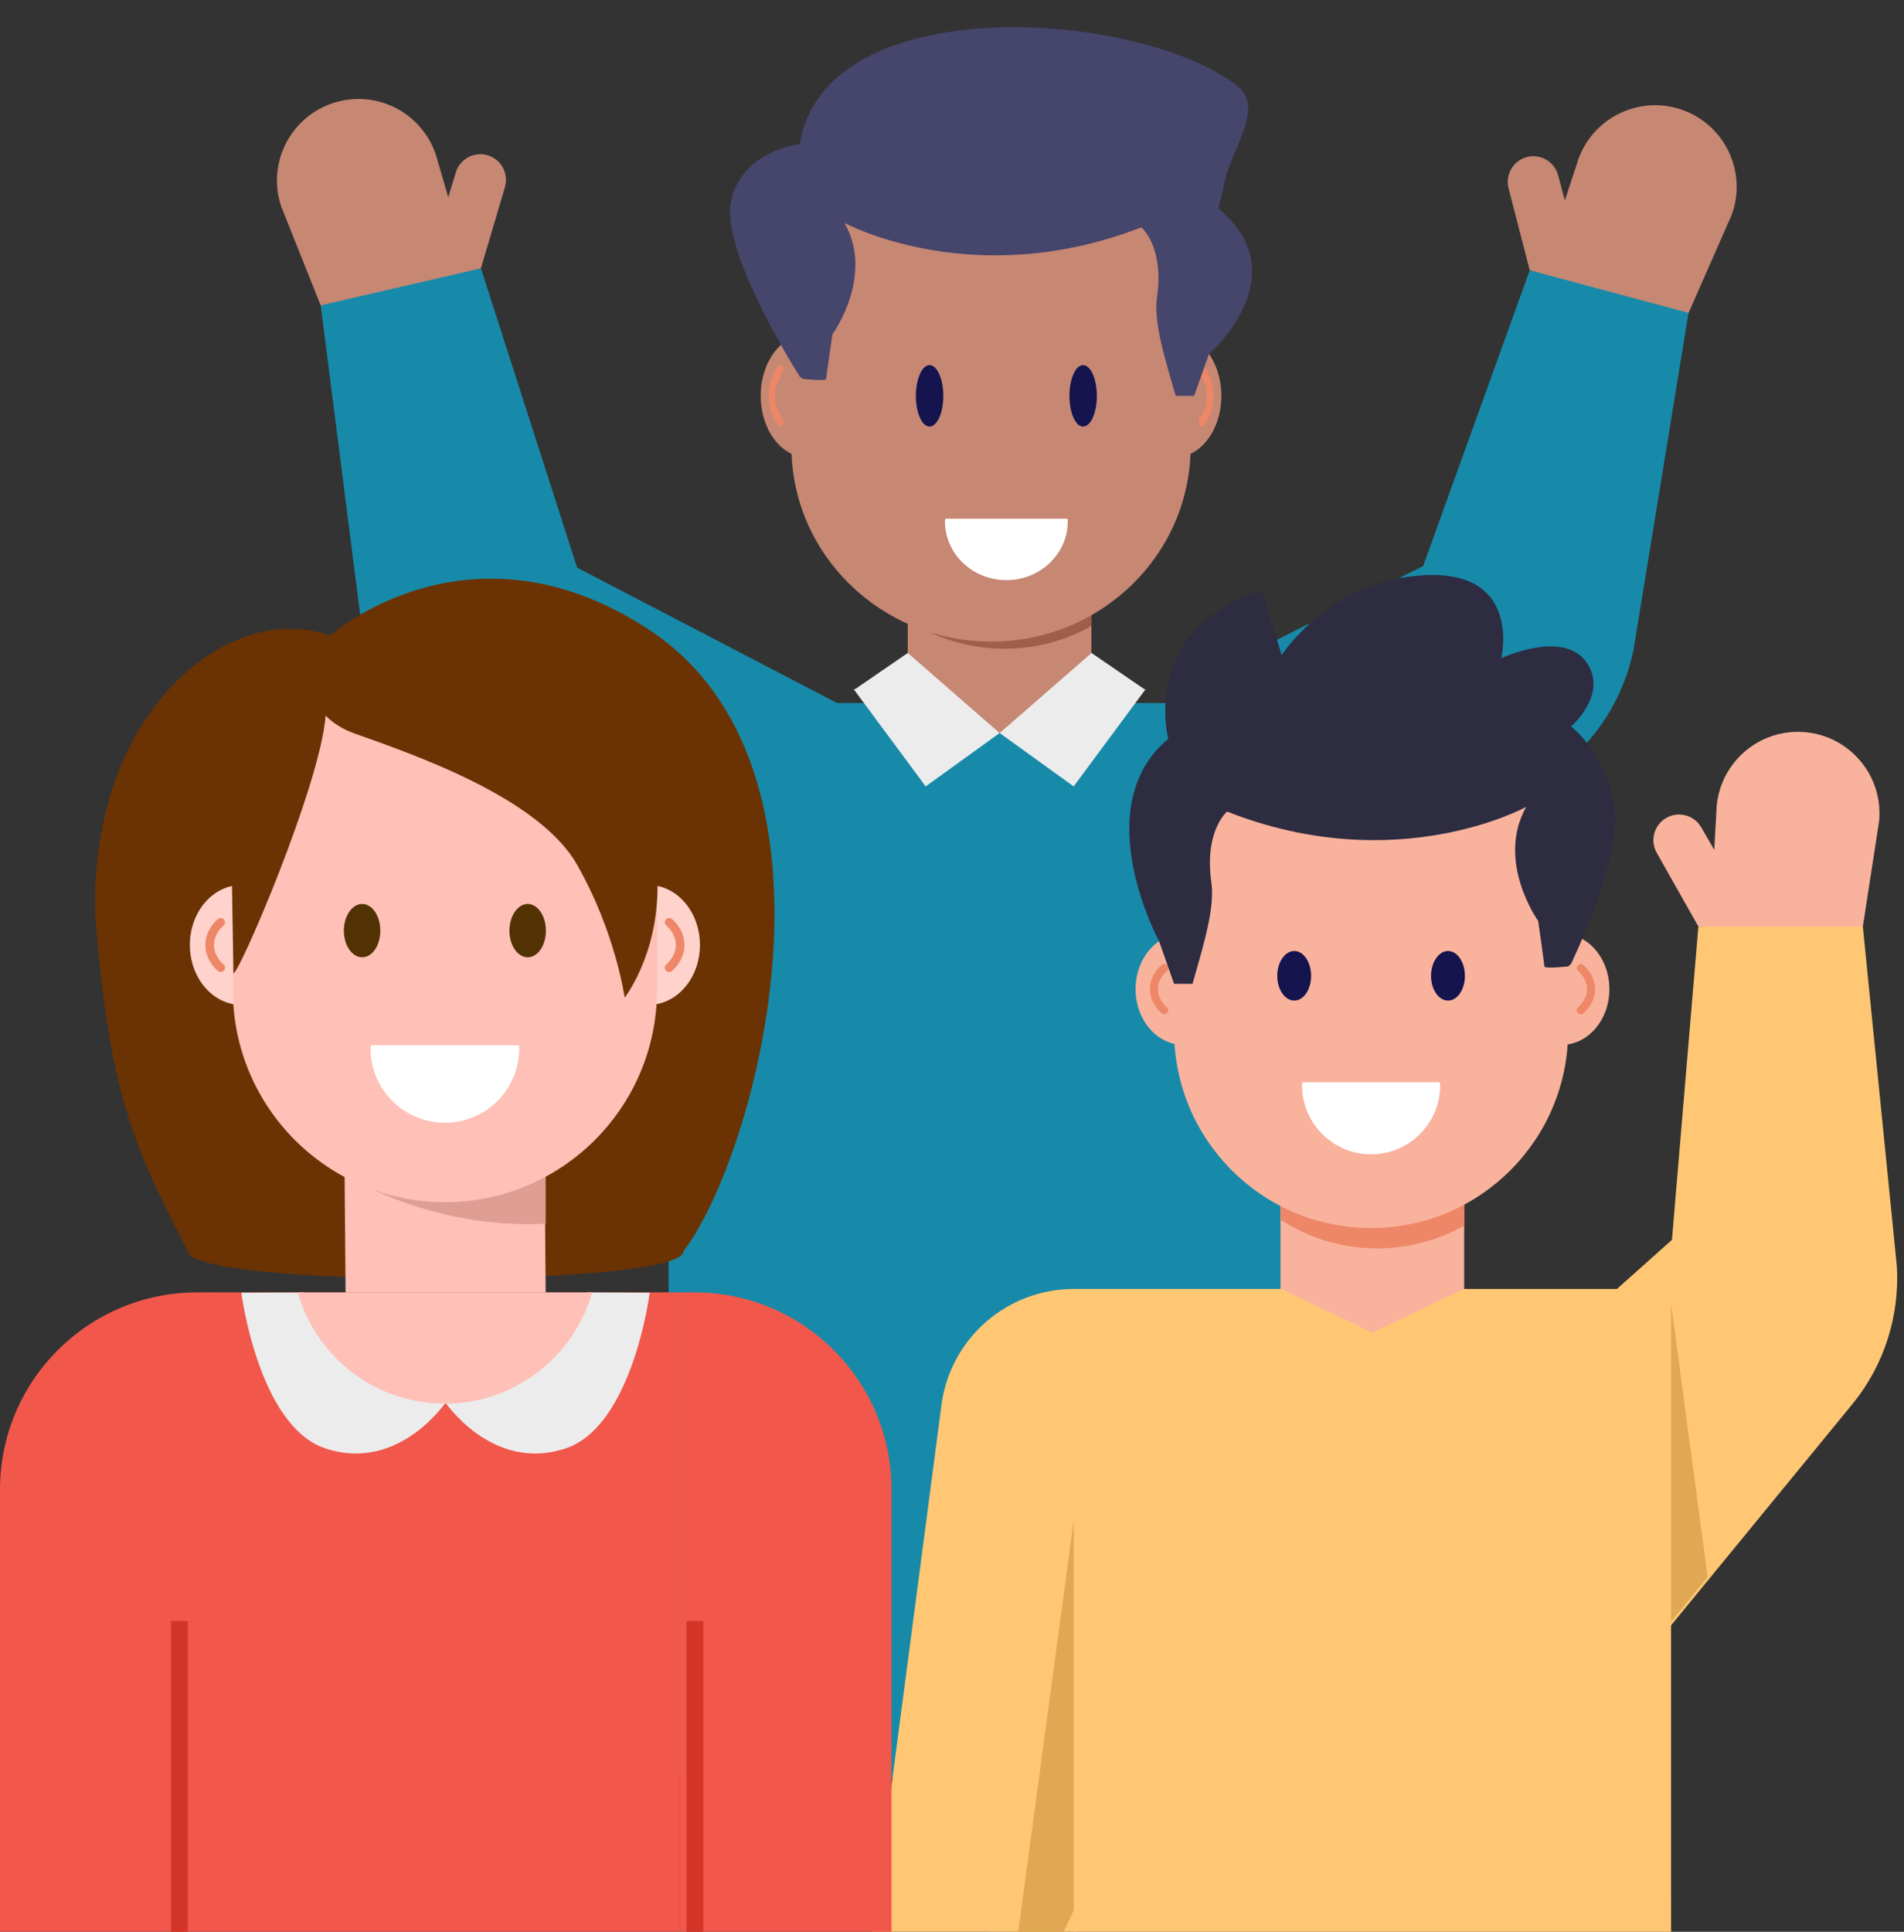 <?xml version="1.0" encoding="UTF-8"?>
<svg width="70px" height="71px" viewBox="0 0 70 71" version="1.1" xmlns="http://www.w3.org/2000/svg" xmlns:xlink="http://www.w3.org/1999/xlink">
    <rect x="0" y="0" width="70" height="71" fill="#333333" stroke="none"/>
    <title>multiple users icon'</title>
    <g id="Page-1" stroke="none" stroke-width="1" fill="none" fill-rule="evenodd">
        <g id="AHS-Learn/How-to-apply" transform="translate(-665, -1977)" fill-rule="nonzero">
            <g id="multiple-users-icon'" transform="translate(665, 1977.829)">
                <g id="Group" transform="translate(8.949, -0)">
                    <g transform="translate(0, 0)">
                        <g transform="translate(15.631, 19.6)" id="Path">
                            <g transform="translate(0, 5.41)" fill="#178AA9">
                                <polygon points="4.51026426e-15 0 23.71 0 23.71 39.516 0 39.516"></polygon>
                            </g>
                            <g transform="translate(6.808, 0)">
                                <polygon fill="#C68773" points="8.738 0 8.738 4.901 5.367 6.511 1.985 4.901 1.985 0"></polygon>
                                <path d="M8.738,0 L8.738,2.58 C7.79,3.113 6.703,3.414 5.545,3.414 C4.231,3.414 3.008,3.027 1.985,2.359 L1.985,0 L8.738,0 Z" fill="#9D5F4C"></path>
                                <polygon fill="#ECECEC" points="10.728 4.905 8.084 8.474 5.365 6.513 8.742 3.57 10.679 4.899"></polygon>
                                <polygon fill="#ECECEC" points="0 4.905 2.644 8.474 5.363 6.513 1.986 3.57 0.05 4.899"></polygon>
                            </g>
                        </g>
                        <g id="Group-11" transform="translate(45.044, 20.946) rotate(15) translate(-45.044, -20.946)translate(38.629, 1.772)">
                            <path d="M11.204,24.682 L0,38.349 L0,22.733 L4.549,18.669 L5.52,7.157 L11.544,6.941 L12.818,19.648 C12.923,21.472 12.35,23.268 11.204,24.682 Z" id="Path" fill="#178AA9"></path>
                            <path d="M12.164,3.283 L11.567,7.155 L5.521,7.155 L3.988,4.444 C3.736,3.998 3.887,3.431 4.329,3.17 L4.329,3.17 C4.78,2.903 5.362,3.056 5.624,3.509 L6.103,4.338 L6.182,2.937 C6.214,1.362 7.46,0.08 9.034,0.004 L9.034,0.004 C10.858,-0.085 12.338,1.464 12.164,3.283 L12.164,3.283 Z" id="Path" fill="#C68773"></path>
                        </g>
                        <polygon id="Path" fill="#125AC4" points="40.973 38.479 39.629 40.121 39.629 28.421"></polygon>
                        <g transform="translate(12.34, 20.536) rotate(-13) translate(-12.34, -20.536)translate(4.102, 1.362)" id="Path">
                            <path d="M1.626,24.682 L12.83,38.349 L16.475,25.668 L8.281,18.669 L7.31,7.157 L1.286,6.941 L0.012,19.648 C-0.093,21.472 0.48,23.268 1.626,24.682 Z" fill="#178AA9"></path>
                            <path d="M0.666,3.283 L1.263,7.155 L7.309,7.155 L8.842,4.444 C9.094,3.998 8.943,3.431 8.501,3.17 L8.501,3.17 C8.05,2.903 7.468,3.056 7.206,3.509 L6.727,4.338 L6.648,2.937 C6.616,1.362 5.37,0.08 3.796,0.004 L3.796,0.004 C1.972,-0.085 0.492,1.464 0.666,3.283 L0.666,3.283 Z" fill="#C68773"></path>
                        </g>
                    </g>
                    <g transform="translate(17.889, 0.171)">
                        <ellipse id="Oval" fill="#C68773" cx="2.823" cy="13.548" rx="1.694" ry="2.258"></ellipse>
                        <path d="M1.924,14.36 C1.754,14.132 1.66,13.843 1.66,13.547 C1.66,13.25 1.754,12.962 1.924,12.735 C1.973,12.669 1.978,12.555 1.935,12.48 C1.891,12.406 1.815,12.399 1.766,12.464 C1.543,12.761 1.421,13.145 1.421,13.547 C1.421,13.948 1.543,14.333 1.766,14.63 C1.883,14.786 2.043,14.518 1.924,14.36 L1.924,14.36 Z" id="Path" fill="#ED8768"></path>
                        <ellipse id="Oval" fill="#C68773" cx="16.371" cy="13.548" rx="1.694" ry="2.258"></ellipse>
                        <path d="M17.269,14.359 C17.44,14.131 17.533,13.843 17.533,13.547 C17.533,13.25 17.44,12.962 17.27,12.735 C17.22,12.669 17.215,12.555 17.259,12.48 C17.303,12.406 17.379,12.399 17.427,12.464 C17.65,12.761 17.773,13.145 17.773,13.547 C17.773,13.948 17.65,14.332 17.428,14.63 C17.308,14.788 17.151,14.517 17.269,14.359 L17.269,14.359 Z" id="Path" fill="#ED8768"></path>
                        <path d="M2.258,11.685 L2.258,15.412 C2.258,19.374 5.548,22.581 9.597,22.581 C13.653,22.581 16.935,19.374 16.935,15.412 L16.935,11.685 C16.935,7.722 13.653,4.516 9.597,4.516 C5.54,4.516 2.258,7.722 2.258,11.685 Z" id="Path" fill="#C68773"></path>
                        <path d="M12.48,13.552 C12.48,14.176 12.703,14.677 12.981,14.677 C13.26,14.677 13.488,14.176 13.488,13.552 C13.488,12.929 13.26,12.419 12.981,12.419 C12.703,12.419 12.48,12.929 12.48,13.552 Z" id="Path" fill="#15144F"></path>
                        <path d="M6.834,13.552 C6.834,14.176 7.058,14.677 7.336,14.677 C7.614,14.677 7.843,14.176 7.843,13.552 C7.843,12.929 7.614,12.419 7.336,12.419 C7.058,12.419 6.834,12.929 6.834,13.552 Z" id="Path" fill="#15144F"></path>
                        <path d="M12.41,18.065 C12.411,18.096 12.419,18.126 12.419,18.157 C12.419,19.353 11.408,20.323 10.161,20.323 C8.914,20.323 7.903,19.353 7.903,18.157 C7.903,18.126 7.912,18.096 7.913,18.065 L12.41,18.065 Z" id="Path" fill="#FFFFFF"></path>
                        <path d="M2.669,12.923 C2.669,12.923 3.538,13.02 3.538,12.923 C3.538,12.826 3.766,11.29 3.766,11.29 C3.766,11.29 5.319,9.154 4.21,7.193 C4.407,7.297 9.053,9.712 15.122,7.357 C15.122,7.357 15.966,8.043 15.701,9.913 C15.565,10.829 15.984,12.158 16.385,13.548 L17.063,13.548 L17.611,12.013 C17.611,12.013 20.938,9.111 17.944,6.653 C17.987,6.532 18.024,6.416 18.048,6.301 C18.073,6.216 18.092,6.137 18.104,6.058 C18.116,6.016 18.122,5.973 18.129,5.931 C18.381,4.438 19.749,2.977 18.596,2.109 C18.596,2.109 18.59,2.103 18.584,2.103 C14.918,-0.653 3.476,-1.42 2.564,4.298 C2.564,4.298 0.469,4.505 0.044,6.363 C-0.393,8.22 2.564,12.838 2.564,12.838 L2.669,12.923 Z" id="Path" fill="#46456B"></path>
                    </g>
                </g>
                <g id="Group" transform="translate(32.07, 20.305)">
                    <g>
                        <g transform="translate(0, 21.334)" id="Path">
                            <g transform="translate(0, 4.907)">
                                <path d="M7.406,7.43299291e-05 C4.969,7.43299291e-05 2.901,1.789 2.551,4.2 L0,23.624 L7.464,23.625 L14.071,5.916 L7.406,7.43299291e-05 Z" fill="#FFC774"></path>
                                <polygon fill="#E1A854" points="7.406 8.491 5.365 23.625 7.035 23.625 10.726 15.744"></polygon>
                                <polygon fill="#FFC774" points="7.406 0 29.365 0 29.367 23.625 7.407 23.625"></polygon>
                            </g>
                            <g transform="translate(15.007, 0)">
                                <polygon fill="#F9B29C" points="6.753 0 6.753 4.901 3.382 6.511 0 4.901 0 0"></polygon>
                                <path d="M6.753,0 L6.753,2.58 C5.805,3.113 4.718,3.414 3.56,3.414 C2.246,3.414 1.023,3.027 0,2.359 L0,0 L6.753,0 Z" fill="#ED8768"></path>
                            </g>
                        </g>
                        <g id="Group" transform="translate(9.448, 0)">
                            <ellipse id="Oval" fill="#F9B29C" cx="15.898" cy="15.221" rx="1.753" ry="2.046"></ellipse>
                            <path d="M16.502,15.884 C16.712,15.698 16.828,15.462 16.828,15.22 C16.828,14.978 16.712,14.742 16.503,14.556 C16.441,14.502 16.436,14.409 16.489,14.348 C16.543,14.287 16.637,14.281 16.697,14.335 C16.972,14.577 17.123,14.892 17.123,15.22 C17.123,15.548 16.972,15.862 16.698,16.106 C16.551,16.235 16.356,16.013 16.502,15.884 L16.502,15.884 Z" id="Path" fill="#ED8768"></path>
                            <ellipse id="Oval" fill="#F9B29C" cx="1.984" cy="15.221" rx="1.753" ry="2.046"></ellipse>
                            <path d="M1.393,16.093 C1.447,16.032 1.442,15.939 1.381,15.884 C1.17,15.698 1.054,15.462 1.054,15.22 C1.054,14.978 1.17,14.742 1.38,14.556 C1.441,14.502 1.447,14.409 1.393,14.348 C1.339,14.287 1.245,14.281 1.185,14.335 C0.91,14.577 0.759,14.892 0.759,15.22 C0.759,15.548 0.91,15.862 1.185,16.106 C1.245,16.158 1.338,16.155 1.393,16.093 L1.393,16.093 Z" id="Path" fill="#ED8768"></path>
                            <path d="M16.134,12.99 L16.134,16.756 C16.134,20.76 12.887,24 8.89,24 C4.886,24 1.646,20.76 1.646,16.756 L1.646,12.99 C1.646,8.986 4.886,5.746 8.89,5.746 C10.892,5.746 12.701,6.554 14.014,7.866 C15.326,9.178 16.134,10.987 16.134,12.99 L16.134,12.99 Z" id="Path" fill="#F9B29C"></path>
                            <path d="M6.685,14.733 C6.685,15.236 6.409,15.641 6.065,15.641 C5.722,15.641 5.44,15.236 5.44,14.733 C5.44,14.23 5.722,13.819 6.065,13.819 C6.409,13.819 6.685,14.23 6.685,14.733 Z" id="Path" fill="#15144F"></path>
                            <path d="M12.339,14.733 C12.339,15.236 12.063,15.641 11.72,15.641 C11.376,15.641 11.094,15.236 11.094,14.733 C11.094,14.23 11.376,13.819 11.72,13.819 C12.063,13.819 12.339,14.23 12.339,14.733 Z" id="Path" fill="#15144F"></path>
                            <path d="M6.362,18.643 C6.36,18.68 6.351,18.714 6.351,18.751 C6.351,20.154 7.488,21.291 8.89,21.291 C10.292,21.291 11.429,20.154 11.429,18.751 C11.429,18.714 11.42,18.68 11.418,18.643 L6.362,18.643 Z" id="Path" fill="#FFFFFF"></path>
                            <path d="M16.239,14.296 L16.138,14.384 C16.138,14.384 15.259,14.485 15.259,14.384 C15.259,14.284 15.033,12.714 15.033,12.714 C15.033,12.714 13.464,10.529 14.594,8.52 C14.594,8.52 9.837,11.155 3.596,8.694 C3.596,8.694 2.746,9.396 3.018,11.306 C3.151,12.242 2.727,13.606 2.325,15.025 L1.647,15.025 L1.094,13.455 C1.094,13.455 -1.58,8.533 1.433,6.021 C1.433,6.021 0.366,2.003 4.862,0.571 L5.603,2.944 C5.603,2.944 7.373,0.157 10.902,0.006 C14.443,-0.157 13.677,3.057 13.677,3.057 C13.677,3.057 15.925,2.003 16.791,3.183 C17.645,4.363 16.239,5.569 16.239,5.569 C16.239,5.569 17.369,6.385 17.796,8.281 C18.236,10.178 16.239,14.296 16.239,14.296 L16.239,14.296 Z" id="Path" fill="#2D2C41"></path>
                        </g>
                    </g>
                    <path d="M36.054,30.446 L24.85,44.114 L24.85,28.497 L29.399,24.434 L30.37,12.921 L36.395,12.706 L37.668,25.412 C37.773,27.237 37.2,29.032 36.054,30.446 Z" id="Path" fill="#FFC774"></path>
                    <polygon id="Path" fill="#E1A854" points="30.711 36.827 29.367 38.468 29.367 26.768"></polygon>
                    <path d="M37.015,9.047 L36.417,12.919 L30.371,12.919 L28.839,10.209 C28.586,9.762 28.738,9.195 29.179,8.934 L29.179,8.934 C29.63,8.667 30.213,8.82 30.475,9.274 L30.954,10.102 L31.032,8.701 C31.065,7.126 32.31,5.844 33.884,5.768 L33.884,5.768 C35.709,5.679 37.188,7.229 37.015,9.047 Z" id="Path" fill="#F9B29C"></path>
                </g>
                <g id="Group" transform="translate(0, 20.439)">
                    <g transform="translate(3.494, 0)">
                        <path d="M21.635,24.716 C24.325,21.199 28.146,6.976 20.351,1.865 C13.75,-2.464 8.629,2.099 8.629,2.099 C8.629,2.099 6.182,0.989 3.409,3.397 C-0.567,6.851 0.032,12.709 0.032,12.709 C0.566,18.929 1.378,20.792 3.409,24.716 C3.409,26.062 21.635,26.062 21.635,24.716 Z" id="Path" fill="#6B3303"></path>
                        <g transform="translate(4.286, 19.882)" id="Path">
                            <polygon fill="#F2574B" points="0 6.349 17.2 6.349 17.2 29.849 0 29.849"></polygon>
                            <polygon fill="#FEC0B7" points="12.23 8.99737509e-15 12.282 6.352 4.925 6.352 4.872 0"></polygon>
                            <path d="M12.282,0 L12.282,3.825 C9.677,3.948 7.237,3.324 4.925,2.078 L4.925,0 L12.282,0 Z" fill="#DE9E94"></path>
                        </g>
                        <g transform="translate(5.378, 26.235)" id="Path">
                            <path d="M15.015,0.008 C15.015,0.008 14.389,4.915 11.923,5.732 C9.2,6.634 7.458,3.982 7.458,3.982 L12.712,0 L15.015,0.008 Z" fill="#ECECEC"></path>
                            <path d="M0,0.008 C0,0.008 0.626,4.915 3.092,5.732 C5.815,6.634 7.558,3.982 7.558,3.982 L2.303,0 L0,0.008 Z" fill="#ECECEC"></path>
                            <path d="M12.897,0 C12.228,2.357 10.054,4.086 7.481,4.086 C4.909,4.086 2.743,2.357 2.074,0 L12.897,0 Z" fill="#FEC0B7"></path>
                        </g>
                        <g transform="translate(3.487, 1.284)">
                            <g transform="translate(0, 9.977)">
                                <ellipse id="Oval" fill="#FFD3CC" cx="16.864" cy="2.202" rx="1.888" ry="2.202"></ellipse>
                                <path d="M17.515,2.917 C17.741,2.717 17.866,2.463 17.866,2.203 C17.866,1.941 17.741,1.688 17.515,1.488 C17.449,1.429 17.443,1.33 17.501,1.264 C17.559,1.198 17.66,1.192 17.725,1.249 C18.021,1.511 18.184,1.849 18.184,2.203 C18.184,2.556 18.021,2.894 17.726,3.156 C17.567,3.295 17.358,3.056 17.515,2.917 L17.515,2.917 Z" id="Path" fill="#ED8768"></path>
                                <ellipse id="Oval" fill="#FFD3CC" cx="1.888" cy="2.202" rx="1.888" ry="2.202"></ellipse>
                                <path d="M1.238,2.917 C1.012,2.717 0.887,2.463 0.887,2.203 C0.887,1.941 1.012,1.688 1.237,1.488 C1.303,1.429 1.309,1.33 1.252,1.264 C1.193,1.198 1.092,1.192 1.028,1.249 C0.732,1.511 0.569,1.849 0.569,2.203 C0.569,2.556 0.732,2.894 1.027,3.156 C1.185,3.294 1.396,3.057 1.238,2.917 L1.238,2.917 Z" id="Path" fill="#ED8768"></path>
                            </g>
                            <path d="M17.173,7.796 L17.173,13.837 C17.173,18.141 13.68,21.633 9.376,21.633 C5.062,21.633 1.58,18.141 1.58,13.837 L1.58,7.796 C1.58,3.485 5.072,0 9.376,0 C13.68,0 17.173,3.492 17.173,7.796 Z" id="Path" fill="#FEC0B7"></path>
                            <path d="M7.001,11.655 C7.001,12.196 6.704,12.632 6.335,12.632 C5.965,12.632 5.661,12.196 5.661,11.655 C5.661,11.114 5.965,10.671 6.335,10.671 C6.704,10.671 7.001,11.114 7.001,11.655 Z" id="Path" fill="#523203"></path>
                            <path d="M13.088,11.655 C13.088,12.196 12.791,12.632 12.421,12.632 C12.051,12.632 11.748,12.196 11.748,11.655 C11.748,11.114 12.051,10.671 12.421,10.671 C12.791,10.671 13.088,11.114 13.088,11.655 Z" id="Path" fill="#523203"></path>
                            <path d="M6.654,15.863 C6.652,15.903 6.642,15.94 6.642,15.98 C6.642,17.49 7.866,18.713 9.375,18.713 C10.885,18.713 12.108,17.49 12.108,15.98 C12.108,15.94 12.098,15.903 12.096,15.863 L6.654,15.863 Z" id="Path" fill="#FFFFFF"></path>
                        </g>
                        <path d="M21.025,8.895 L20.68,11.316 C20.68,13.864 19.472,15.397 19.472,15.397 C19.472,15.397 19.137,12.991 17.716,10.504 C16.295,8.017 11.625,6.433 9.544,5.692 C9.067,5.519 8.722,5.286 8.478,5.032 C8.275,7.641 5.21,14.717 5.088,14.493 L4.999,9.085 C4.999,4.712 8.3,1.082 12.778,1.082 C14.93,1.082 16.879,1.955 18.29,3.366 C19.701,4.777 21.025,6.743 21.025,8.895 Z" id="Path" fill="#6B3303"></path>
                    </g>
                    <g transform="translate(24.915, 26.232)" id="Path">
                        <path d="M7.861,23.5 L7.861,7.249 C7.861,3.245 4.616,0 0.612,0 L0.064,0 L0.064,23.5 L7.861,23.5 L7.861,23.5 Z" fill="#F2574B"></path>
                        <polygon fill="#D23428" points="0.325 12.077 0.941 12.077 0.941 23.5 0.325 23.5"></polygon>
                    </g>
                    <path d="M7.797,49.731 L7.797,26.232 L7.249,26.232 C3.245,26.232 0,29.477 0,33.48 L0,49.731 L7.797,49.731 Z" id="Path" fill="#F2574B"></path>
                    <polygon id="Path" fill="#D23428" points="6.287 38.309 6.902 38.309 6.902 49.732 6.287 49.732"></polygon>
                </g>
            </g>
        </g>
    </g>
</svg>